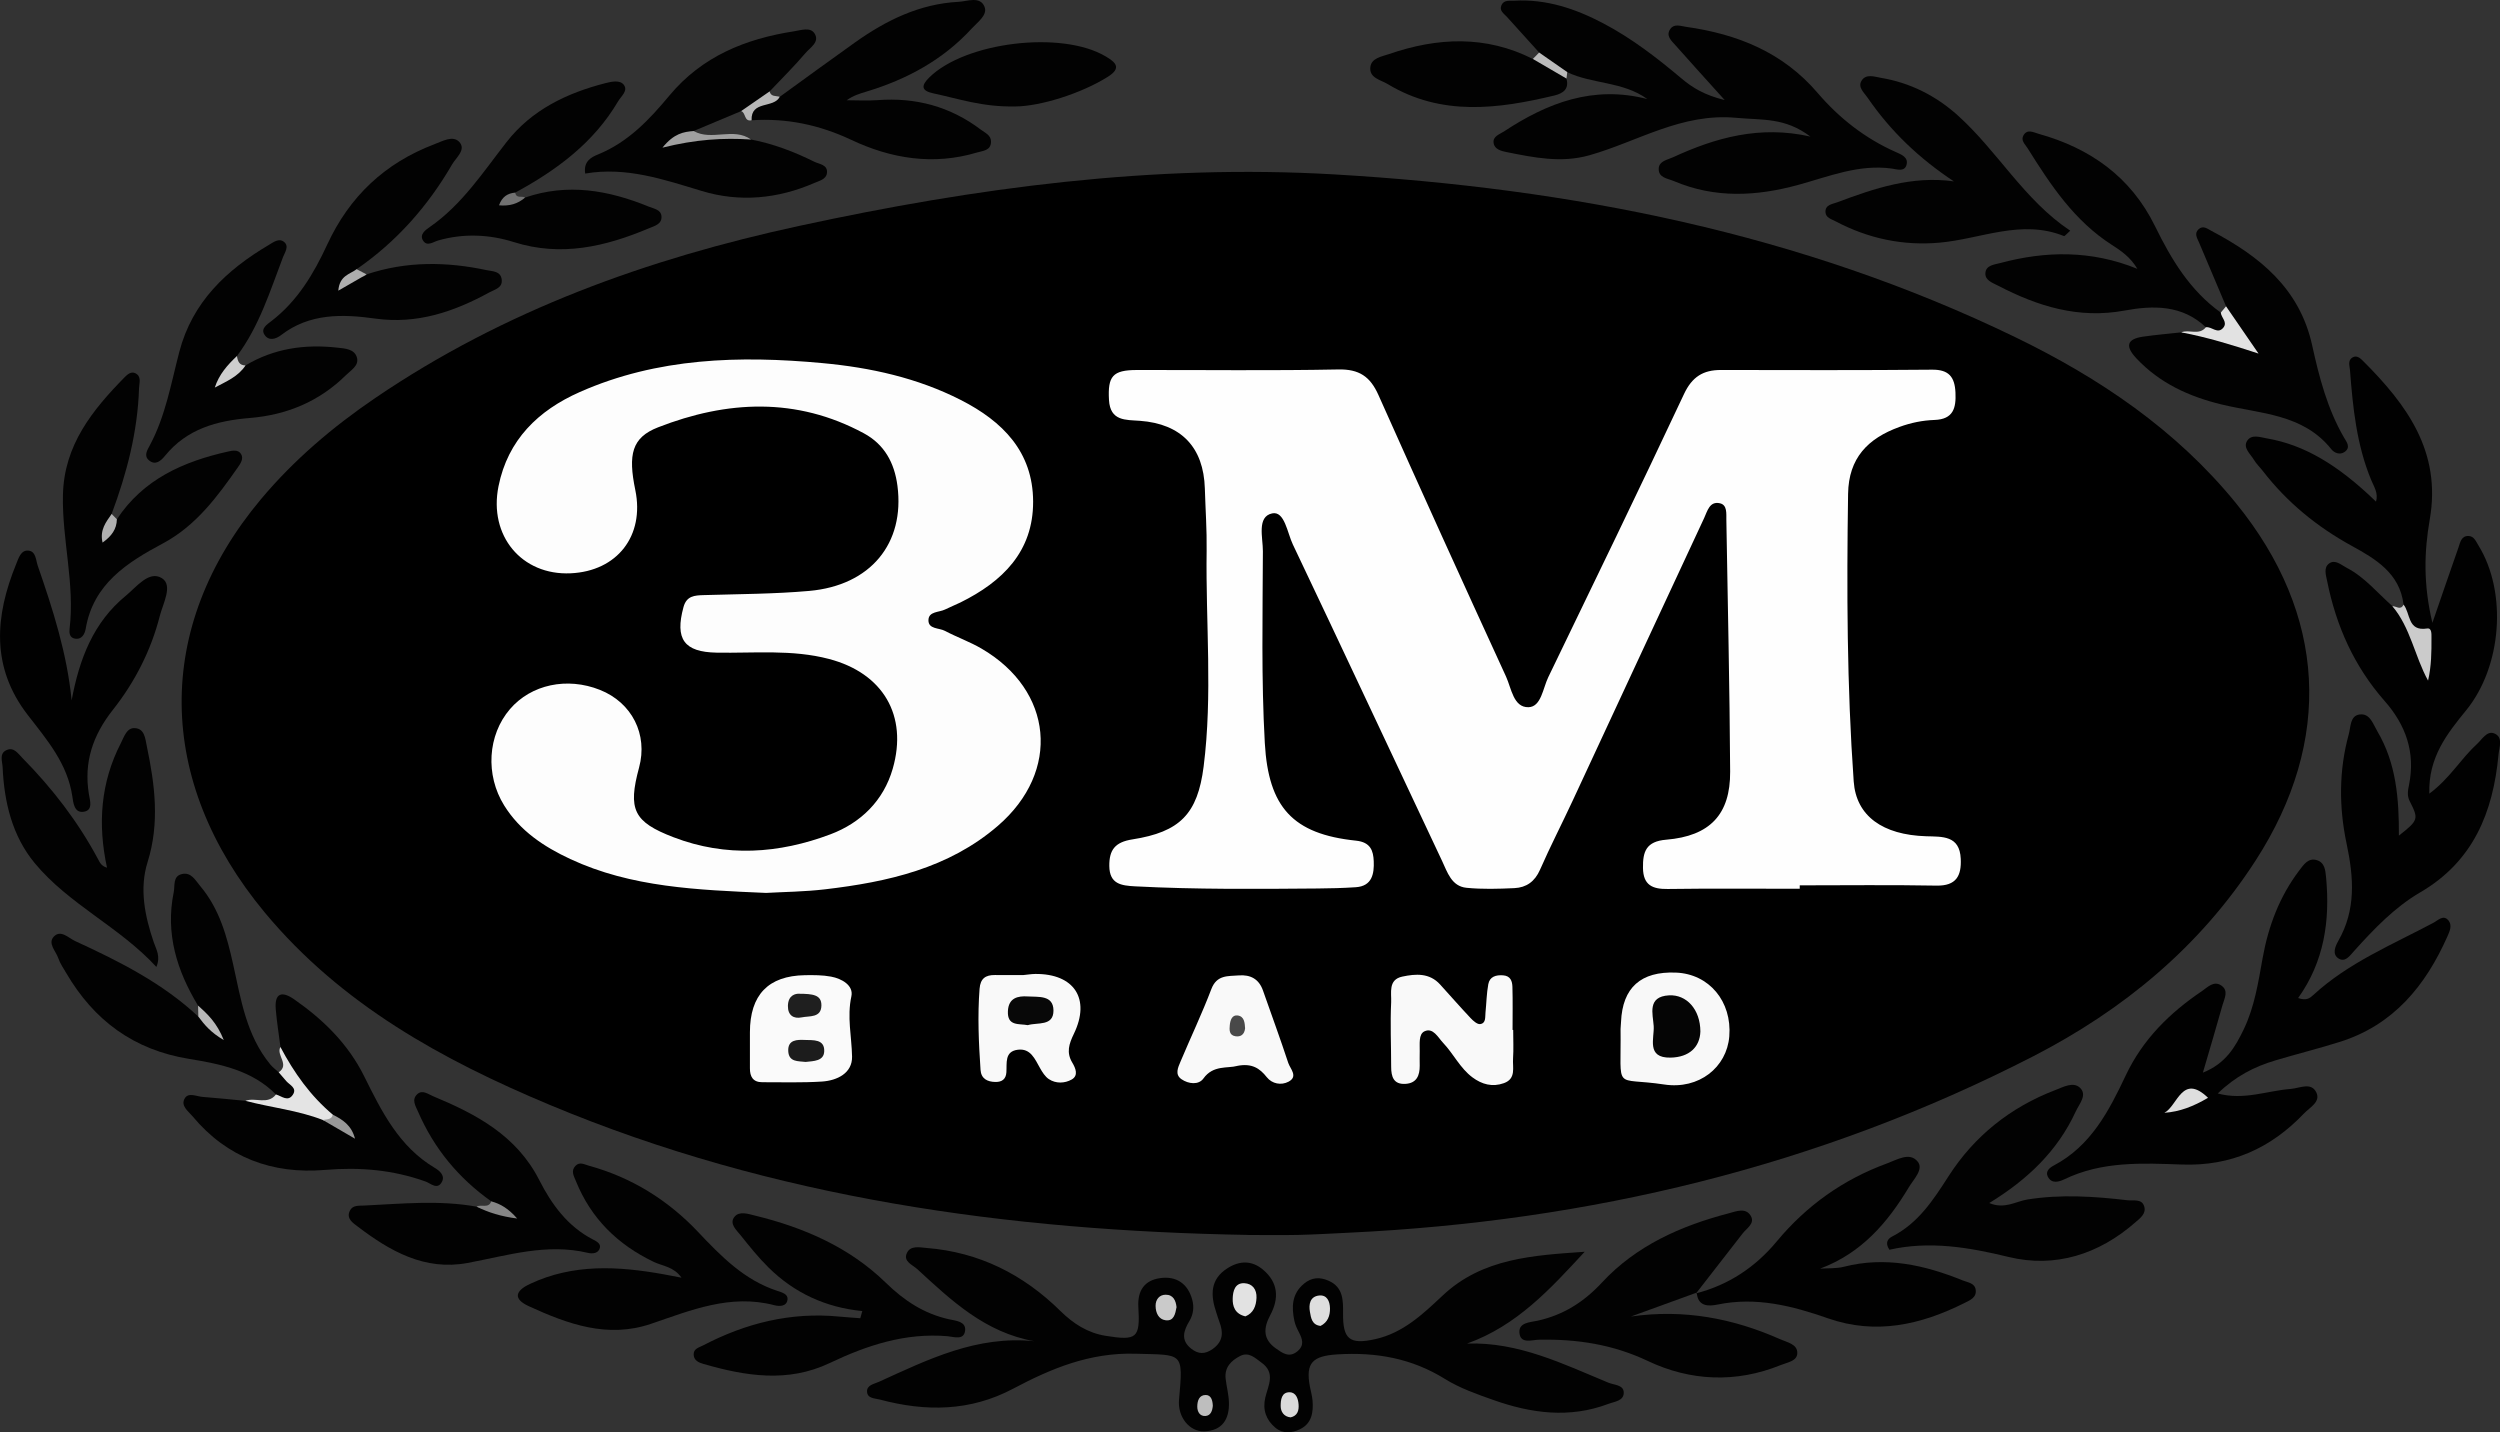 <?xml version="1.0" encoding="UTF-8"?><svg id="a" xmlns="http://www.w3.org/2000/svg" viewBox="0 0 908 520.24"><rect x="0" y="0" width="908" height="520.24" fill="#333333" stroke="none"/><defs><style>.b{fill:#b7b7b7;}.c{fill:#cbcbcb;}.d{fill:#fafafa;}.e{fill:#cacaca;}.f{fill:#aeaeae;}.g{fill:#989898;}.h{fill:#717171;}.i{fill:#e2e2e2;}.j{fill:#a0a0a0;}.k{fill:#020202;}.l{fill:#1c1c1c;}.m{fill:#dedede;}.n{fill:#080808;}.o{fill:#dadada;}.p{fill:#b8b8b8;}.q{fill:#fdfdfd;}.r{fill:#e4e4e4;}.s{fill:#f9f9f9;}.t{fill:#afafaf;}.u{fill:#494949;}.v{fill:#858585;}.w{fill:#bebebe;}.x{fill:#050505;}.y{fill:#bbb;}.z{fill:#1f1f1f;}.aa{fill:#cecece;}.ab{fill:#f8f8f8;}.ac{fill:#010101;}.ad{fill:#fefefe;}</style></defs><path d="M453.36,448.53c-87.16-1.51-172.49-13.31-253.56-47.18-39.09-16.33-75.88-36.52-103.64-69.93-39.7-47.79-40.31-103.63-1.45-150.03,12.01-14.34,26.13-26.33,41.58-36.84,46.83-31.85,98.99-50.58,153.88-62.48,64.08-13.89,128.74-22.58,194.51-18.72,85.91,5.04,169.28,21.32,247.32,59.14,30.51,14.79,58.42,33.61,80.13,60.3,32.83,40.37,35.34,86.04,7.09,129.79-20.21,31.3-48.02,54.25-80.84,71.11-77.95,40.03-161.2,59.88-248.45,64.03-6.09,.29-12.18,.66-18.27,.8-6.1,.14-12.2,.03-18.3,.03Z"/><path class="ac" d="M872.97,219.59c-1.34-11.39-10.23-16.62-18.74-21.29-12.72-6.98-23.54-15.82-32.37-27.24-1.07-1.38-2.37-2.6-3.25-4.08-1.28-2.15-4.08-4.35-2.43-6.9,1.6-2.48,4.77-1.27,7.28-.83,13.32,2.31,25.58,9.45,39.51,22.94,.91-3.04-.71-5.36-1.69-7.71-5.35-12.82-6.72-26.39-7.76-40.03-.12-1.56-.94-3.6,.98-4.66,1.53-.85,2.78,.33,3.79,1.34,15.89,15.87,28.49,32.95,24.2,57.54-2.03,11.65-2.38,23.54,.96,37.55,3.65-10.58,6.52-19,9.48-27.4,.64-1.83,1-4.25,3.67-4.15,1.99,.08,2.67,1.97,3.58,3.45,10.5,17,8.52,43.9-4.43,59.81-6.95,8.54-13.81,17.1-13.42,30.32,7.38-5.44,11.4-12.61,17.24-17.94,1.87-1.71,3.63-4.92,6.22-3.98,3.51,1.27,1.91,5.17,1.67,7.75-1.95,20.9-9.12,38.75-28.44,50.03-9.32,5.44-16.82,13.31-24.04,21.33-1.52,1.69-3.25,4.27-5.7,2.63-2.31-1.54-1.14-4.35,0-6.34,6.47-11.36,5.62-22.98,3-35.35-2.78-13.09-2.83-26.57,.8-39.73,.73-2.65,.44-6.59,3.81-7.13,3.87-.62,4.98,3.42,6.54,6.05,6.88,11.59,7.91,24.52,7.85,37.93,7.09-5.59,7.26-5.99,3.93-12.51-1.04-2.04-.65-3.95-.25-5.92,2.36-11.72-1.11-21.67-8.87-30.48-11.02-12.51-17.59-27.21-20.85-43.45-.44-2.19-1.42-4.99,.73-6.51,2.2-1.54,4.35,.56,6.35,1.6,6.57,3.41,11.19,9.15,16.61,13.93,6.5,5.41,9.88,12.63,11.78,22,.73-6.72,.65-11.67-4.98-14.78-2.88-1.59-2.44-4.96-2.74-7.79Z"/><path class="k" d="M375.79,487.15c-17.98-3.15-30.24-14.8-42.62-26.19-1.77-1.62-5.28-2.8-3.75-5.95,1.33-2.74,4.64-1.95,7.13-1.75,19.04,1.51,35.09,9.59,48.56,22.86,4.72,4.65,9.93,8,16.47,9.05,11.34,1.82,12.54,.86,11.87-10.46-.35-6.02,2.26-9.7,7.92-10.5,5.91-.84,10.14,2.05,11.68,7.97,.66,2.52,.4,5.17-1.04,7.58-2.07,3.45-3.32,6.92,.59,10.04,2.59,2.07,5.02,2.16,7.87,.13,3.86-2.76,3.87-6.09,2.37-9.96-.42-1.08-.72-2.2-1.09-3.3-2.13-6.27-2.29-12.04,4.13-16.09,4.4-2.78,8.8-2.84,12.86,.57,5.55,4.67,5.86,10.45,2.63,16.47-2.56,4.77-2.7,8.81,2.06,12.15,2.4,1.69,4.8,3.49,7.8,1.01,2.65-2.2,1.77-4.53,.49-7-.67-1.28-1.31-2.64-1.6-4.04-1.06-5.05-.96-9.83,3.5-13.52,2.79-2.31,5.73-2.48,8.93-1.06,5.36,2.36,5.29,7.21,5.25,11.85-.09,9.33,2.3,11.44,11.63,9.38,10.1-2.23,17.28-9.02,24.53-15.84,14.47-13.63,32.97-14.6,51.6-15.91-12.43,13.43-24.56,26.84-42.73,33.34,18.63-.64,34.81,7.36,51.32,14.2,2.05,.85,5.37,.77,5.58,3.34,.27,3.3-3.3,3.51-5.6,4.38-14.08,5.32-28.01,3.44-41.72-1.42-6.01-2.13-12.19-4.28-17.56-7.62-12.13-7.55-25.09-9.82-39.12-8.95-8.95,.56-11.59,3.02-10,11.58,.32,1.71,.83,3.4,.98,5.12,.35,4.26-.23,8.37-4.51,10.46-2.91,1.42-6.23,1.79-9-.54-3.4-2.85-4.67-6.57-3.64-10.95,1.03-4.38,3.82-8.91-1.34-12.64-2.34-1.69-4.62-4.07-7.79-2.45-3.21,1.64-5.74,4.09-5.28,8.21,.32,2.88,1.11,5.73,1.2,8.61,.19,6.04-2.33,10.28-8.88,10.55-5.51,.23-9.79-5.31-9.25-11.41,1.57-17.65,1.53-16.27-15.77-16.78-16.67-.49-30.62,5.36-44.52,12.72-15.57,8.25-31.71,8.37-48.26,3.95-1.86-.5-4.65-.35-4.76-2.9-.11-2.41,2.58-2.78,4.36-3.59,17.84-8.11,35.51-16.9,56.51-14.72Z"/><path class="ac" d="M834.7,362.49c2.93,1.02,4.14,.14,5.55-1.15,12.75-11.74,28.69-18.25,43.7-26.26,1.6-.85,3.5-3.01,5.34-.76,1.41,1.73,.46,3.89-.37,5.75-7.96,17.93-19.58,32.19-39.06,38.33-7.75,2.44-15.64,4.41-23.43,6.73-7.59,2.26-14.53,5.78-20.94,12.02,9.44,2.57,17.91-1,26.49-1.65,3.27-.25,7.43-2.6,9.31,1.27,1.67,3.43-2.39,5.45-4.5,7.66-12.03,12.63-26.5,19.16-44.25,18.53-14.45-.51-29.05-1.26-42.7,5.33-2.04,.98-4.68,1.79-6.08-.94-.97-1.9,.65-3.24,2.23-4.07,13.45-7.12,19.99-19.8,26.09-32.71,6.16-13.04,15.94-22.69,27.66-30.6,1.99-1.34,4.26-3.9,7.01-2.05,2.82,1.9,1.13,4.75,.46,7.14-2.17,7.75-4.47,15.45-7.12,24.52,8.36-3.31,11.81-9.44,14.84-15.73,3.93-8.17,5.28-17.12,6.87-25.95,2.09-11.6,6.15-22.35,13.33-31.8,1.57-2.06,3.21-4.6,6.26-3.72,2.97,.85,3.2,3.7,3.45,6.37,1.46,15.66-.69,30.48-10.16,43.74Z"/><path class="k" d="M559.02,19.08c-3.89-4.3-7.8-8.58-11.66-12.9-1.1-1.23-2.97-2.26-2.01-4.33,.91-1.97,2.91-1.49,4.59-1.59,11.7-.68,22.32,2.92,32.47,8.27,10.33,5.44,19.5,12.55,28.4,20.04,3.97,3.34,8.29,5.97,15.6,7.77-6.95-7.72-12.45-13.76-17.86-19.87-1.48-1.68-3.68-3.5-1.84-6.01,1.41-1.92,3.62-1.01,5.64-.72,18.67,2.64,35.18,9.22,47.85,24.05,7.79,9.1,17.18,16.46,28.27,21.39,2.08,.93,4.82,1.93,3.95,4.81-.76,2.51-3.56,1.48-5.27,1.24-11.99-1.67-22.86,2.86-33.99,5.91-15.23,4.18-30.33,4.96-45.2-1.37-2.26-.96-5.69-1.18-5.51-4.59,.15-2.71,3.13-3.11,5.15-4.04,15.56-7.18,31.6-11.67,49.93-7.54-9.29-7.02-17.51-5.92-26.86-6.8-19.92-1.87-35.77,8.6-53.38,13.59-10.24,2.9-20.15,.84-30.1-1.15-1.89-.38-4.39-.98-4.71-3.31-.34-2.43,2.11-3.1,3.79-4.2,15.76-10.38,32.42-16.82,52.05-11.75-8.92-6.47-19.94-5.37-29.12-9.78-5.06,0-7.78-3.35-10.21-7.11Z"/><path class="ac" d="M615.99,469.76c11.86-3.09,21.53-9.48,29.36-18.92,10.78-12.97,24.11-22.47,40-28.28,3.72-1.36,8.25-4.25,11.16-.66,2.25,2.77-1.43,6.34-3.18,9.25-7.75,12.91-17.18,23.96-32.26,29.62,2.88-.2,5.87,.02,8.62-.68,15.06-3.85,29.24-.68,43.18,4.96,1.85,.75,4.32,.94,4.69,3.32,.45,2.88-2.05,3.87-4.11,4.9-15.82,7.92-32.17,11.62-49.52,5.55-13.02-4.55-26.07-7.88-40.04-5.02-3.29,.68-7.22,.84-7.64-4.33l-.27,.29Z"/><path class="k" d="M722.51,436.94c5.52,2.37,9.66-.61,13.82-1.28,12.25-1.95,24.32-1.14,36.45,.28,2.15,.25,5.12-.66,6,2.24,.8,2.61-1.45,4.22-3.17,5.73-13.31,11.7-29.25,16.72-46.09,12.62-14.65-3.57-28.82-5.9-43.29-2.62-1.78-2.65-.44-4.07,1.04-4.83,9.48-4.88,14.89-13.23,20.47-21.92,9.32-14.52,22.41-24.99,38.67-31.22,2.98-1.14,6.59-3.18,9.03-.87,2.77,2.62-.27,5.87-1.52,8.59-6.59,14.36-17.55,24.79-31.42,33.28Z"/><path class="k" d="M616.26,469.47c-7.97,2.9-15.93,5.79-23.9,8.69,19.1-2.75,36.98,.6,54.25,8.27,2.57,1.14,6.3,1.76,6.17,5.12-.11,2.82-3.61,3.26-6.01,4.24-16.31,6.62-32.87,5.82-48.25-1.47-12.86-6.09-25.81-8-39.59-7.74-2.53,.05-6.76,1.68-7.08-2.57-.29-3.71,3.93-3.74,6.54-4.32,9.4-2.07,16.82-6.75,23.46-13.9,12.41-13.37,28.6-20.56,46.01-25.11,2.7-.71,6.09-2.2,7.97,.84,1.73,2.79-1.39,4.53-2.92,6.49-5.64,7.24-11.27,14.5-16.91,21.75,0,0,.27-.29,.27-.29Z"/><path class="k" d="M808.5,111.24c-3.27-7.72-6.55-15.45-9.81-23.17-.66-1.56-1.83-3.22-.21-4.77,1.66-1.59,3.29-.2,4.72,.56,17.45,9.2,32.01,20.83,36.57,41.54,2.55,11.56,5.52,23.08,11.56,33.49,.96,1.65,2.62,3.61,.17,5.29-1.69,1.16-3.72,.29-4.73-.98-10.28-12.94-25.76-12.87-39.9-16.3-11.71-2.84-22.44-7.69-30.91-16.72-4.08-4.35-3.68-7.04,2.48-7.92,4.58-.66,9.19-1.04,13.79-1.55,7.51,1.29,15.49,.03,22.61,4.38-2.65-4.53-5.95-8.52-6.34-13.84Z"/><path class="k" d="M100.24,397.52c-8.68-8.79-20.23-11.08-31.57-12.93-20.12-3.27-34.55-13.97-44.64-31.22-1.02-1.75-2.22-3.46-2.86-5.35-.87-2.58-3.96-5.42-1.6-7.87,2.51-2.61,5.3,.53,7.74,1.65,15.99,7.36,31.69,15.23,44.72,27.42,.87-.28,1.58,.56,2.44,.33-1.39-1.11-.94-3.31-2.54-4.3-7.69-12.71-11.9-26.16-8.84-41.18,.5-2.43-.38-5.76,2.88-6.59,3.44-.88,4.96,2.22,6.8,4.4,6.95,8.26,9.67,18.26,11.93,28.49,2.8,12.66,4.79,25.66,13.41,36.17,.89,1.09,2.06,1.95,3.1,2.92,2.24,.48,4.3,1.24,5.6,3.32,1.54,2.45,1.7,4.88-.75,6.7-2.64,1.96-4.69,1.07-5.83-1.96Z"/><path class="k" d="M247.52,464.06c-2.79-4.03-6.87-4.2-10.12-5.76-13.09-6.28-22.73-15.74-28.22-29.3-.77-1.91-1.93-3.72-.16-5.57,1.51-1.58,3.2-.51,4.83-.06,15.48,4.24,28.74,12.49,39.61,23.99,8.47,8.95,16.85,17.56,28.88,21.49,1.72,.56,3.86,1.16,3.7,3.04-.24,2.77-3.13,2.6-4.81,2.16-15.95-4.17-30.26,1.83-44.8,6.77-15.81,5.38-30.25,.06-44.37-6.41-5.84-2.68-4.87-5.59,.39-8.07,15.74-7.42,32.08-6.48,48.57-3.52,1.95,.35,3.89,.74,6.49,1.23Z"/><path class="k" d="M272.78,50.67c8.04,1.54,15.61,4.42,22.9,8.04,1.89,.94,5.07,1.06,4.66,4.2-.3,2.24-2.79,2.77-4.59,3.55-13.25,5.76-27.07,7.08-40.82,2.92-13.89-4.2-27.53-8.9-42.39-6.34-.69-4.5,2.29-5.98,4.67-6.95,10.92-4.44,18.67-12.67,25.91-21.38,11.86-14.25,27.63-20.61,45.31-23.35,2.51-.39,5.85-1.59,7.37,.73,2.07,3.14-1.56,5.19-3.24,7.17-4.11,4.84-8.66,9.31-13.03,13.94-1.85,4.7-6.02,6.04-10.34,7.15-5.75,2.41-11.5,4.82-17.25,7.23-.62,.59-1.79,1.03-1.9,1.63-.29,1.56,1.04,.46,1.5,.52,7.05,.91,14.21-.67,21.24,.93Z"/><path class="k" d="M313.19,476.18c-13.31-1.3-24.65-6.58-33.94-15.7-3.71-3.64-6.99-7.74-10.24-11.81-1.53-1.92-4.29-4.25-2.22-6.76,1.74-2.11,4.9-1.04,7.44-.41,17.77,4.35,34.27,11.51,47.49,24.39,6.7,6.52,13.86,11.24,22.95,13.27,2.35,.52,6.18,.74,5.87,4.03-.37,3.76-4.14,2.32-6.42,2.12-15.32-1.3-29.25,3.31-42.77,9.75-15.26,7.26-30.56,4.73-45.87,.32-1.63-.47-3.44-1.21-3.54-3.33-.1-2.23,1.93-2.62,3.4-3.39,15.54-8.11,31.93-12.2,49.56-10.47,2.51,.25,5.04,.39,7.56,.59l.72-2.58Z"/><path class="k" d="M42.45,188.6c9.58-14.55,24.14-20.96,40.36-24.6,1.63-.37,3.71-.81,4.75,.92,1,1.68-.18,3.41-1.17,4.82-7.51,10.73-15.21,21.2-27.21,27.62-12.98,6.94-25.28,14.67-28.06,31.02-.31,1.81-1.39,4.13-4.1,3.53-1.73-.38-1.93-2.05-1.75-3.51,1.97-16.36-2.78-32.37-2.41-48.67,.41-18.09,10.68-30.76,22.44-42.75,1.02-1.04,2.33-2.13,3.79-1.45,2.43,1.14,1.47,3.56,1.41,5.45-.5,15.84-4.45,30.94-9.96,45.69-.89,1.42-.01,3.16-.91,4.68,1.22-.73,1.74-2.03,2.81-2.75Z"/><path class="ac" d="M26.01,254.4c2.79-14.98,7.84-28.32,19.7-38.04,3.91-3.21,8.43-9.28,13.1-6.36,4.1,2.56,.39,9.15-.77,13.71-3.19,12.53-9.07,24.01-17.01,34.06-7.31,9.26-10.63,19-8.75,30.62,.38,2.35,1.66,5.98-1.99,6.46-3.3,.43-3.67-3.2-4.03-5.67-1.75-11.82-9.2-20.49-16.12-29.42-13.5-17.42-12-35.98-4.23-54.98,.83-2.02,1.65-5.04,4.38-4.8,2.79,.24,2.71,3.43,3.43,5.52,5.51,15.91,10.65,31.93,12.3,48.92Z"/><path class="k" d="M101.86,380.27c-.58-4.58-1.33-9.14-1.71-13.74-.48-5.97,2.3-6.63,6.68-3.58,10.61,7.38,19.61,16.2,25.46,27.99,6.32,12.74,12.64,25.53,25.62,33.23,1.59,.95,3.75,2.65,2.68,4.9-1.6,3.36-4.21,.71-5.96,.08-11.93-4.28-23.96-5.31-36.69-4.23-18.89,1.59-35.45-4.41-47.95-19.43-1.59-1.91-4.53-3.86-2.86-6.61,1.34-2.21,4.26-.65,6.46-.49,5.19,.39,10.36,.95,15.55,1.44,9.12,1.68,18.83-.09,27.39,4.75,2.35,1.46,4.79,2.79,7.21,4.16,1.01,.58,.85-1.13,.33-.09-.05,.11-.32,.02-.79-.25-1.21-.7-2.31-1.56-3.6-2.12-9.32-6.35-14.37-15.63-17.84-26Z"/><path class="k" d="M801.17,118.86c-8.56-8.16-19.17-7.98-29.49-6.07-16.73,3.1-31.56-1.54-45.99-9.04-2.01-1.05-4.81-1.91-4.59-4.63,.22-2.79,3.22-3.01,5.33-3.57,16.61-4.45,33.12-4.71,49.86,2.09-2.53-4.27-5.96-6.58-9.28-8.71-13.66-8.75-22.27-21.8-30.6-35.12-.88-1.4-2.55-2.78-1.5-4.63,1.4-2.46,3.65-1.1,5.45-.6,18.78,5.22,33.56,15.67,42.3,33.48,5.93,12.1,12.71,23.44,23.93,31.47,2.7,1.66,3.48,3.87,1.16,6.26-2.4,2.48-4.61,1.01-6.58-.93Z"/><path class="k" d="M178.43,436.33c-11.87-8.4-20.8-19.2-26.59-32.56-.91-2.09-2.46-4.38-.27-6.38,1.85-1.7,3.97,.03,5.65,.72,15.7,6.53,30.38,14.26,38.63,30.48,4.49,8.82,10.31,16.85,19.51,21.59,1.36,.7,2.91,1.51,2.51,3.06-.53,2.05-2.71,2.19-4.34,1.8-15-3.58-29.24,.97-43.72,3.67-15.55,2.9-28.15-4.28-39.92-13.25-1.68-1.28-4.16-2.81-2.87-5.63,1.01-2.22,3.33-1.88,5.36-1.98,13.58-.65,27.18-2.04,40.73,.41,1.61,.93,3.38,.68,5.09,.53,.87-.08,1.71,.76,2.56,.04-1.07-.55-1.7-1.52-2.32-2.49Z"/><path class="k" d="M709.67,65.89c-12.58-8.31-23-18.23-31.32-30.35-1.26-1.84-3.65-3.8-2.28-6.15,1.6-2.74,4.78-1.51,7.14-1.11,10.56,1.77,19.91,6.51,27.79,13.58,14.55,13.06,24.15,30.78,40.91,41.93-1.48,1.31-2.04,2.05-2.26,1.96-15.45-6.26-30.13,1.03-45.16,2.38-13.29,1.2-25.97-1.48-37.82-7.75-1.48-.78-3.55-1.29-3.66-3.3-.15-2.72,2.45-2.92,4.2-3.58,13.58-5.08,27.25-9.76,42.46-7.62Z"/><path class="k" d="M283.2,35.17c9.14-6.61,18.23-13.29,27.43-19.82,11.27-8.01,23.45-13.96,37.52-14.69,3.17-.16,7.8-2.17,9.42,1.77,1.24,3.02-2.47,5.55-4.56,7.84-10.46,11.45-23.59,18.53-38.27,22.98-2.42,.73-4.84,1.45-7.22,3.16,3.73,0,7.47,.24,11.18-.04,13.86-1.05,26.41,2.3,37.54,10.72,1.59,1.2,3.76,2.03,3.7,4.44-.07,3.21-3.07,3.25-5.06,3.85-15.81,4.75-31.15,2.27-45.65-4.56-11.64-5.49-23.53-7.97-36.24-7.14-2.68-3.81,.76-4.88,2.96-6.35,2.16-1.44,5.05-.73,7.26-2.17Z"/><path class="k" d="M89.19,132.71c10.31-6.18,21.56-7.76,33.27-6.45,2.69,.3,6.4,.41,7.22,3.75,.69,2.82-2.25,4.48-4.05,6.26-9.68,9.56-21.49,14.45-34.93,15.55-11.87,.98-22.8,3.92-30.76,13.72-1.46,1.8-3.5,3.66-5.87,1.62-1.95-1.67-.53-3.76,.41-5.53,5.65-10.61,7.65-22.38,10.64-33.82,4.73-18.1,17.1-29.73,32.5-38.84,1.7-1.01,3.71-2.59,5.54-1.11,1.98,1.6,.27,3.83-.38,5.54-4.71,12.36-8.63,25.1-16.71,35.9-1.83,2.2-1.58,5.55-3.59,6.95,1.31-1.99,4.42-2.03,6.71-3.55Z"/><path class="k" d="M56.8,351.2c-13.3-14.51-31.73-22.67-44.17-37.69-8.2-9.9-11.11-22.16-11.68-34.87-.09-2.08-1.33-4.97,1.43-6.21,2.67-1.2,4.17,1.26,5.74,2.85,10.84,10.99,20.2,23.11,27.48,36.75,.72,1.35,1.24,2.51,3.27,3.12-3.43-15.81-2.35-30.93,5.04-45.28,1.18-2.3,2.1-5.55,5.01-5.42,3.62,.16,3.82,3.76,4.41,6.59,2.93,14,4.73,27.86,.27,42.09-3.03,9.67-1,19.54,2.23,29.06,.9,2.64,2.6,5.14,.96,9.01Z"/><path class="k" d="M133.15,99.66c14.4-4.84,29.01-4.66,43.67-1.53,2.02,.43,5.02,.3,5.4,3.37,.38,3.07-2.49,3.61-4.39,4.65-12.93,7.07-26.31,11.68-41.54,9.56-11.85-1.66-23.81-2-34.17,5.98-1.96,1.51-4.59,2.29-6.11-.2-1.33-2.17,.93-3.62,2.53-4.85,9.51-7.28,15.43-17.26,20.32-27.83,8.08-17.48,20.95-29.6,38.89-36.42,2.97-1.13,6.72-3.28,9-.9,2.71,2.83-1.09,5.72-2.53,8.2-8.8,15.17-20.18,28.08-34.7,38.08-.06,1.07-1.59,2.63-1.11,2.64,1.53,.05,3.38,.74,4.73-.74Z"/><path class="k" d="M190.71,71.75c15.45-5.3,30.31-2.68,44.93,3.3,1.84,.75,4.35,1.06,4.6,3.4,.3,2.94-2.47,3.6-4.55,4.47-15.83,6.66-31.85,10.44-49.05,5.01-8.94-2.82-18.25-3.23-27.5-.59-1.77,.51-4.08,2.35-5.51,0-1.36-2.22,.97-3.85,2.41-4.85,11.74-8.12,19.36-19.89,27.92-30.86,9.17-11.76,21.89-17.82,35.96-21.44,2.22-.57,5.22-1.2,6.62,.58,1.71,2.17-.96,4.18-2.08,6.09-8.87,15.03-22.3,24.95-37.3,33.08-.47,.67-1.5,1.82-1.34,1.93,1.6,1.08,3.31,1.17,4.91-.13Z"/><path class="k" d="M568.93,28.53c1.06,3.78-1.2,5.38-4.28,6.13-20.63,4.96-41.14,7.64-60.63-4.12-2.58-1.56-6.74-2.18-6.31-6.15,.36-3.31,4.08-3.82,6.71-4.73,17.64-6.08,35.15-6.91,52.31,1.75,5.04,.72,9.31,2.75,12.2,7.12Z"/><path class="k" d="M368.63,38.66c-11.82,.26-20.64-2.85-29.67-4.76-4.39-.93-4.46-2.78-1.48-5.73,13.07-12.95,48.22-17.2,64.16-7.65,3.48,2.08,5.91,4.11,.73,7.37-9.77,6.14-24.72,10.77-33.74,10.78Z"/><path class="r" d="M117.26,406.78c-9.07-3.54-18.78-4.49-28.12-6.96,3.57-1.38,8.05,1.6,11.1-2.31,2.07,.57,4.36,2.86,6.16,.04,1.53-2.41-1.14-3.44-2.4-4.86-.94-1.07-1.85-2.15-2.78-3.23,4.12-2.8-1.04-6.23,.63-9.19,4.92,9.33,10.93,17.8,19.08,24.62,.04,3.08-1.7,2.71-3.67,1.9Z"/><path class="c" d="M872.97,219.59c2.57,3.12,1.36,9.82,8.55,8.68,1.73-.28,1.59,1.98,1.59,3.37,.02,5.1,0,10.2-1.24,15.56-4.91-8.96-6.37-19.24-12.97-27.04,1.37-.06,3,1.67,4.07-.56Z"/><path class="i" d="M801.17,118.86c2.13-.36,4.24,2.66,6.31,.19,1.7-2.04-.73-3.64-.89-5.51,.64-.76,1.27-1.53,1.91-2.29,3.93,5.72,7.87,11.45,11.8,17.17-9.49-3.11-18.63-5.93-28.07-7.71,2.86-1.19,6.47,1.22,8.94-1.84Z"/><path class="j" d="M272.78,50.67c-10.08-.65-20.11-.07-32.18,2.96,4.2-5.19,7.7-5.76,11.34-6.04,6.55,3.72,14.42-1.49,20.84,3.08Z"/><path class="aa" d="M89.19,132.71c-2.67,4.09-7.02,5.84-11.18,8.06,1.51-4.74,4.61-8.23,8.05-11.46,.28,1.84,.83,3.43,3.13,3.41Z"/><path class="b" d="M283.2,35.17c-2.19,4.3-10.52,1.22-10.22,8.51-2.79,.63-2.04-2.79-3.8-3.33,3.45-2.38,6.9-4.76,10.34-7.15,.49,2.03,2.32,1.54,3.67,1.96Z"/><path class="y" d="M568.93,28.53c-4.07-2.37-8.14-4.75-12.2-7.12,.76-.78,1.53-1.55,2.29-2.33,3.4,2.37,6.81,4.74,10.21,7.11-.1,.78-.19,1.56-.29,2.33Z"/><path class="v" d="M178.43,436.33c3.35,.91,6.2,2.58,9.41,6.24-5.94-.76-10.43-2.18-14.73-4.32,1.64-1,4.31,.83,5.32-1.92Z"/><path class="p" d="M71.94,365.25c3.46,3.06,6.83,6.2,9.34,12.51-4.85-2.84-7.08-5.65-9.24-8.53-.03-1.32-.06-2.65-.1-3.97Z"/><path class="t" d="M42.45,188.6c-.08,3.6-1.89,6.1-5.2,8.47-1.08-4.64,1.27-7.47,3.3-10.4,.63,.64,1.27,1.29,1.9,1.93Z"/><path class="f" d="M133.15,99.66c-3.04,1.75-6.08,3.49-10.28,5.91,.46-5.63,4.36-5.98,6.66-7.81,1.21,.64,2.42,1.27,3.63,1.91Z"/><path class="h" d="M190.71,71.75c-2.67,2.32-5.72,3.18-9.47,2.82,1.13-3.16,3.15-4.37,5.9-4.62,.33,2.3,2.44,1.08,3.57,1.8Z"/><path class="ad" d="M653.66,322.8c-15.98,0-31.96-.15-47.93,.08-5.6,.08-8.91-1.41-9-7.63-.09-5.97,1.15-9.66,8.43-10.27,15.91-1.32,23.32-9.2,23.23-24.7-.17-30.49-.88-60.97-1.38-91.46-.04-2.29,.37-5.39-2.3-6.02-3.79-.9-4.6,2.85-5.75,5.32-15.96,34.19-31.82,68.42-47.74,102.63-3.91,8.41-8.17,16.66-11.89,25.15-1.89,4.3-4.97,6.47-9.31,6.67-5.79,.27-11.65,.45-17.39-.12-5.46-.54-6.94-5.67-8.89-9.8-18.07-38.31-36-76.68-54.19-114.92-2-4.2-2.99-12.21-7.49-11.27-5.65,1.18-3.36,8.87-3.38,13.74-.08,23.23-.61,46.47,.7,69.7,1.32,23.26,10.09,33.03,33.13,35.43,5.31,.55,6.28,3.7,6.43,7.48,.18,4.46-.54,9.04-6.52,9.43-4.63,.31-9.28,.42-13.93,.46-22.08,.19-44.16,.37-66.22-.78-5.05-.27-9.3-.82-9.37-7.39-.06-5.88,2.11-8.68,8.38-9.66,17.25-2.7,23.69-9.2,25.88-26.48,3.3-26.03,.72-52.22,1.09-78.33,.11-7.54-.43-15.09-.65-22.63-.45-15-8.59-23.48-23.58-24.59-5.15-.38-10.81,.18-11.24-7.59-.48-8.59,1.32-10.84,10.06-10.86,24.4-.05,48.81,.29,73.2-.2,7.61-.16,11.61,2.57,14.6,9.27,15.25,34.18,30.73,68.26,46.35,102.28,1.95,4.25,2.68,11.27,8.17,11.12,4.6-.13,5.22-6.89,7.17-10.91,16.55-34.22,33.15-68.43,49.3-102.84,2.94-6.26,6.95-8.74,13.41-8.73,25.56,.04,51.13,.13,76.69-.11,6.13-.06,8.22,2.67,8.49,8.28,.27,5.66-.77,9.74-7.62,9.98-4.33,.15-8.57,1.01-12.74,2.54-11.47,4.18-18.44,11.28-18.64,24.3-.52,34.85-.43,69.68,2.04,104.45,.89,12.6,10.56,19.41,26.29,19.91,5.89,.19,12.21-.36,12.59,8.2,.28,6.13-1.58,9.86-8.82,9.73-16.55-.31-33.1-.1-49.66-.1,0,.42,0,.84,0,1.25Z"/><path class="q" d="M278.31,324.31c-25.13-1.1-49-1.98-71.18-12.31-9.59-4.47-18.27-10.21-24.02-19.47-6.88-11.07-6.01-25.52,2.11-34.98,7.69-8.95,20.73-11.74,32.69-6.98,11.63,4.63,17.45,16.17,14.21,28.17-4.13,15.27-2.04,19.77,12.51,25.35,19.09,7.33,38.3,5.97,56.99-1.07,10.99-4.14,19.27-12.17,22.62-23.83,5.56-19.31-3.52-34.71-23.16-39.86-13.41-3.52-27.16-2.05-40.79-2.29-11.83-.21-15.22-4.9-12.05-16.54,1.12-4.1,4.01-4.26,7.38-4.36,12.77-.39,25.58-.39,38.28-1.52,22.31-1.98,34.78-17.28,32.05-38.19-1.08-8.31-4.72-15.02-12.18-19.05-24.51-13.23-49.74-11.94-74.76-2.18-9.57,3.73-10.93,9.87-8.27,22.78,3.43,16.61-6.56,29.47-23.48,30.24-17.75,.81-29.84-13.61-26.2-31.64,3.39-16.84,14.42-27.52,29.52-34.2,28.26-12.5,58.07-13.29,88.15-10.5,17.43,1.61,34.44,5.35,50.23,13.39,15.19,7.74,26.21,18.8,26.27,36.88,.06,18.2-11.13,29.11-26.42,36.67-1.82,.9-3.72,1.62-5.53,2.53-2.19,1.1-6,.64-6.07,3.87-.07,3.34,3.86,2.78,5.99,3.91,4.36,2.3,9.07,3.97,13.31,6.45,26.02,15.18,28.87,44.53,5.94,64.34-17.93,15.48-40.07,20.41-62.82,23.08-7.48,.88-15.06,.94-21.33,1.3Z"/><path class="s" d="M549.59,374.05c0,3.47,.18,6.96-.05,10.41-.22,3.25,1.19,7.32-3.32,8.94-4.17,1.5-7.98,.47-11.44-2.11-4.5-3.36-6.87-8.55-10.64-12.52-1.86-1.96-3.63-5.66-6.76-4.2-2.23,1.04-1.68,4.65-1.74,7.25-.04,1.74-.02,3.48,0,5.21,.03,3.58-1.1,6.38-5.16,6.63-4.38,.27-5.21-2.64-5.21-6.24,0-7.81-.38-15.63,0-23.42,.16-3.35-1.18-8.2,4.05-9.3,4.86-1.03,9.86-1.4,13.73,2.87,3.69,4.07,7.32,8.21,11.09,12.22,.93,.99,2.41,2.3,3.45,2.16,2.18-.3,1.77-2.57,1.94-4.22,.35-3.43,.39-6.92,1.02-10.29,.51-2.72,2.75-3.39,5.36-3.2,2.73,.19,3.34,2.15,3.4,4.21,.15,5.2,.05,10.41,.05,15.62,.08,0,.15,0,.23,0Z"/><path class="d" d="M272.37,374.95q.01-20.42,19.96-20.76c3.17-.05,6.41-.06,9.51,.52,3.91,.72,8.23,3.2,7.38,7.15-1.63,7.53,.12,14.62,.25,21.91,.11,5.98-5.38,8.69-10.96,9.05-7.2,.46-14.45,.23-21.67,.24-3.35,0-4.49-2.02-4.47-5.07,.03-4.34,0-8.69,0-13.03Z"/><path class="ab" d="M588.59,373.72c.05-.87,.13-1.73,.17-2.6q.81-18.65,19.96-17.87c12.03,.49,20.37,10.46,19.36,23.15-.9,11.25-11.01,19.4-23.63,17.49-18.7-2.83-15.58,2.98-15.86-20.16Z"/><path class="s" d="M371.7,354.14c1.44-.13,2.87-.38,4.31-.4,14.12-.12,20.17,9.01,14.03,21.72-1.79,3.7-2.8,6.78-.59,10.48,1.22,2.03,2.33,4.71-.23,6.15-2.47,1.39-5.69,1.56-8.27-.15-1.36-.9-2.37-2.52-3.21-4.01-1.87-3.29-3.41-7.24-8.05-6.67-4.91,.6-3.94,4.87-4.17,8.21-.17,2.52-1.64,3.54-4,3.5-2.93-.06-5.17-1.18-5.39-4.4-.66-9.8-1.11-19.61-.35-29.44,.29-3.74,2.16-5.03,5.55-5,3.46,.02,6.92,0,10.37,.02Z"/><path class="s" d="M449.41,387.13c-3.52,.99-8.77-.4-12.33,4.58-1.73,2.42-5.42,2.02-7.98,.25-2.48-1.72-1.23-4.26-.36-6.34,3.71-8.82,7.83-17.47,11.23-26.4,1.98-5.2,6.02-4.64,9.96-4.95,4.24-.33,7.32,1.3,8.79,5.5,3.07,8.76,6.28,17.47,9.18,26.29,.7,2.13,3.68,4.9,.12,6.8-2.68,1.43-6,.8-7.92-1.62-2.59-3.28-5.43-5.13-10.7-4.12Z"/><path class="i" d="M452.34,478.11c-3.83-.89-4.74-3.68-4.62-6.62,.1-2.53,.77-5.59,4.23-5.43,2.97,.14,4.54,2.29,4.41,5.32-.13,3-1.14,5.55-4.02,6.72Z"/><path class="m" d="M479.62,481.57c-3.16-.34-3.46-2.94-3.85-5.08-.49-2.7-.01-5.6,3.32-5.96,2.88-.31,3.91,2.1,3.96,4.62,.06,2.73-.81,5.11-3.43,6.43Z"/><path class="e" d="M427.32,474.76c-.46,2.5-.98,5.15-3.98,4.76-2.57-.33-3.6-2.73-3.63-5.2-.03-2.32,1.35-4.05,3.61-4.08,2.82-.04,3.76,2.16,4,4.52Z"/><path class="o" d="M468.77,514.79c-2.5-.23-3.62-2.1-3.63-4.12,0-2.14,.25-5.1,3.32-5,2.29,.07,3.06,2.41,3.19,4.5,.14,2.11-.37,4.04-2.89,4.62Z"/><path class="w" d="M440.5,510.5c-.14,1.82-.72,3.67-2.71,3.79-1.95,.12-2.94-1.47-2.94-3.4,0-2.13,.7-4.26,3.09-4.23,1.98,.02,2.47,2.03,2.55,3.84Z"/><path class="m" d="M786.1,404.17c4.78-2.43,6.44-14.55,15.86-5.45-5.35,3.15-10.31,5.07-15.86,5.45Z"/><path class="g" d="M117.26,406.78c1.38-.32,3.09-.01,3.67-1.9,3.53,1.76,6.77,3.85,8.01,8.7-3.9-2.27-7.79-4.54-11.69-6.8Z"/><path class="z" d="M290.23,360.93c4.91,.03,8.13,.35,8.11,4.2-.03,4.64-4.36,3.79-7.15,4.38-2.95,.62-5.07-.75-5.02-4.15,.06-4,2.83-4.48,4.07-4.44Z"/><path class="l" d="M292.57,385.69c-2.64-.32-6.08,.12-6.28-3.92-.21-4.23,3.29-4.18,6.05-4.06,2.93,.12,7.18-.38,7.02,4.11-.12,3.6-3.83,3.55-6.79,3.88Z"/><path class="x" d="M617.58,374.65c-.19,5.59-3.97,9.34-10.83,9.48-8.94,.17-5.84-7.05-6.13-11.48-.28-4.35-2.47-10.7,5.57-11.14,6.29-.35,11.36,5.02,11.39,13.15Z"/><path class="n" d="M373.31,372.34c-3.22-.62-7.5,.48-7.24-5.09,.22-4.81,3.58-5.59,7.23-5.34,3.81,.25,9.29-.59,9.32,5.1,.02,5.81-5.75,4.25-9.31,5.32Z"/><path class="u" d="M452.22,373.49c-.24,2.26-1.6,3.2-3.55,2.87-2.28-.38-2.18-2.33-2.01-4.04,.17-1.78,.81-3.8,2.89-3.5,2.42,.35,2.55,2.73,2.67,4.67Z"/></svg>